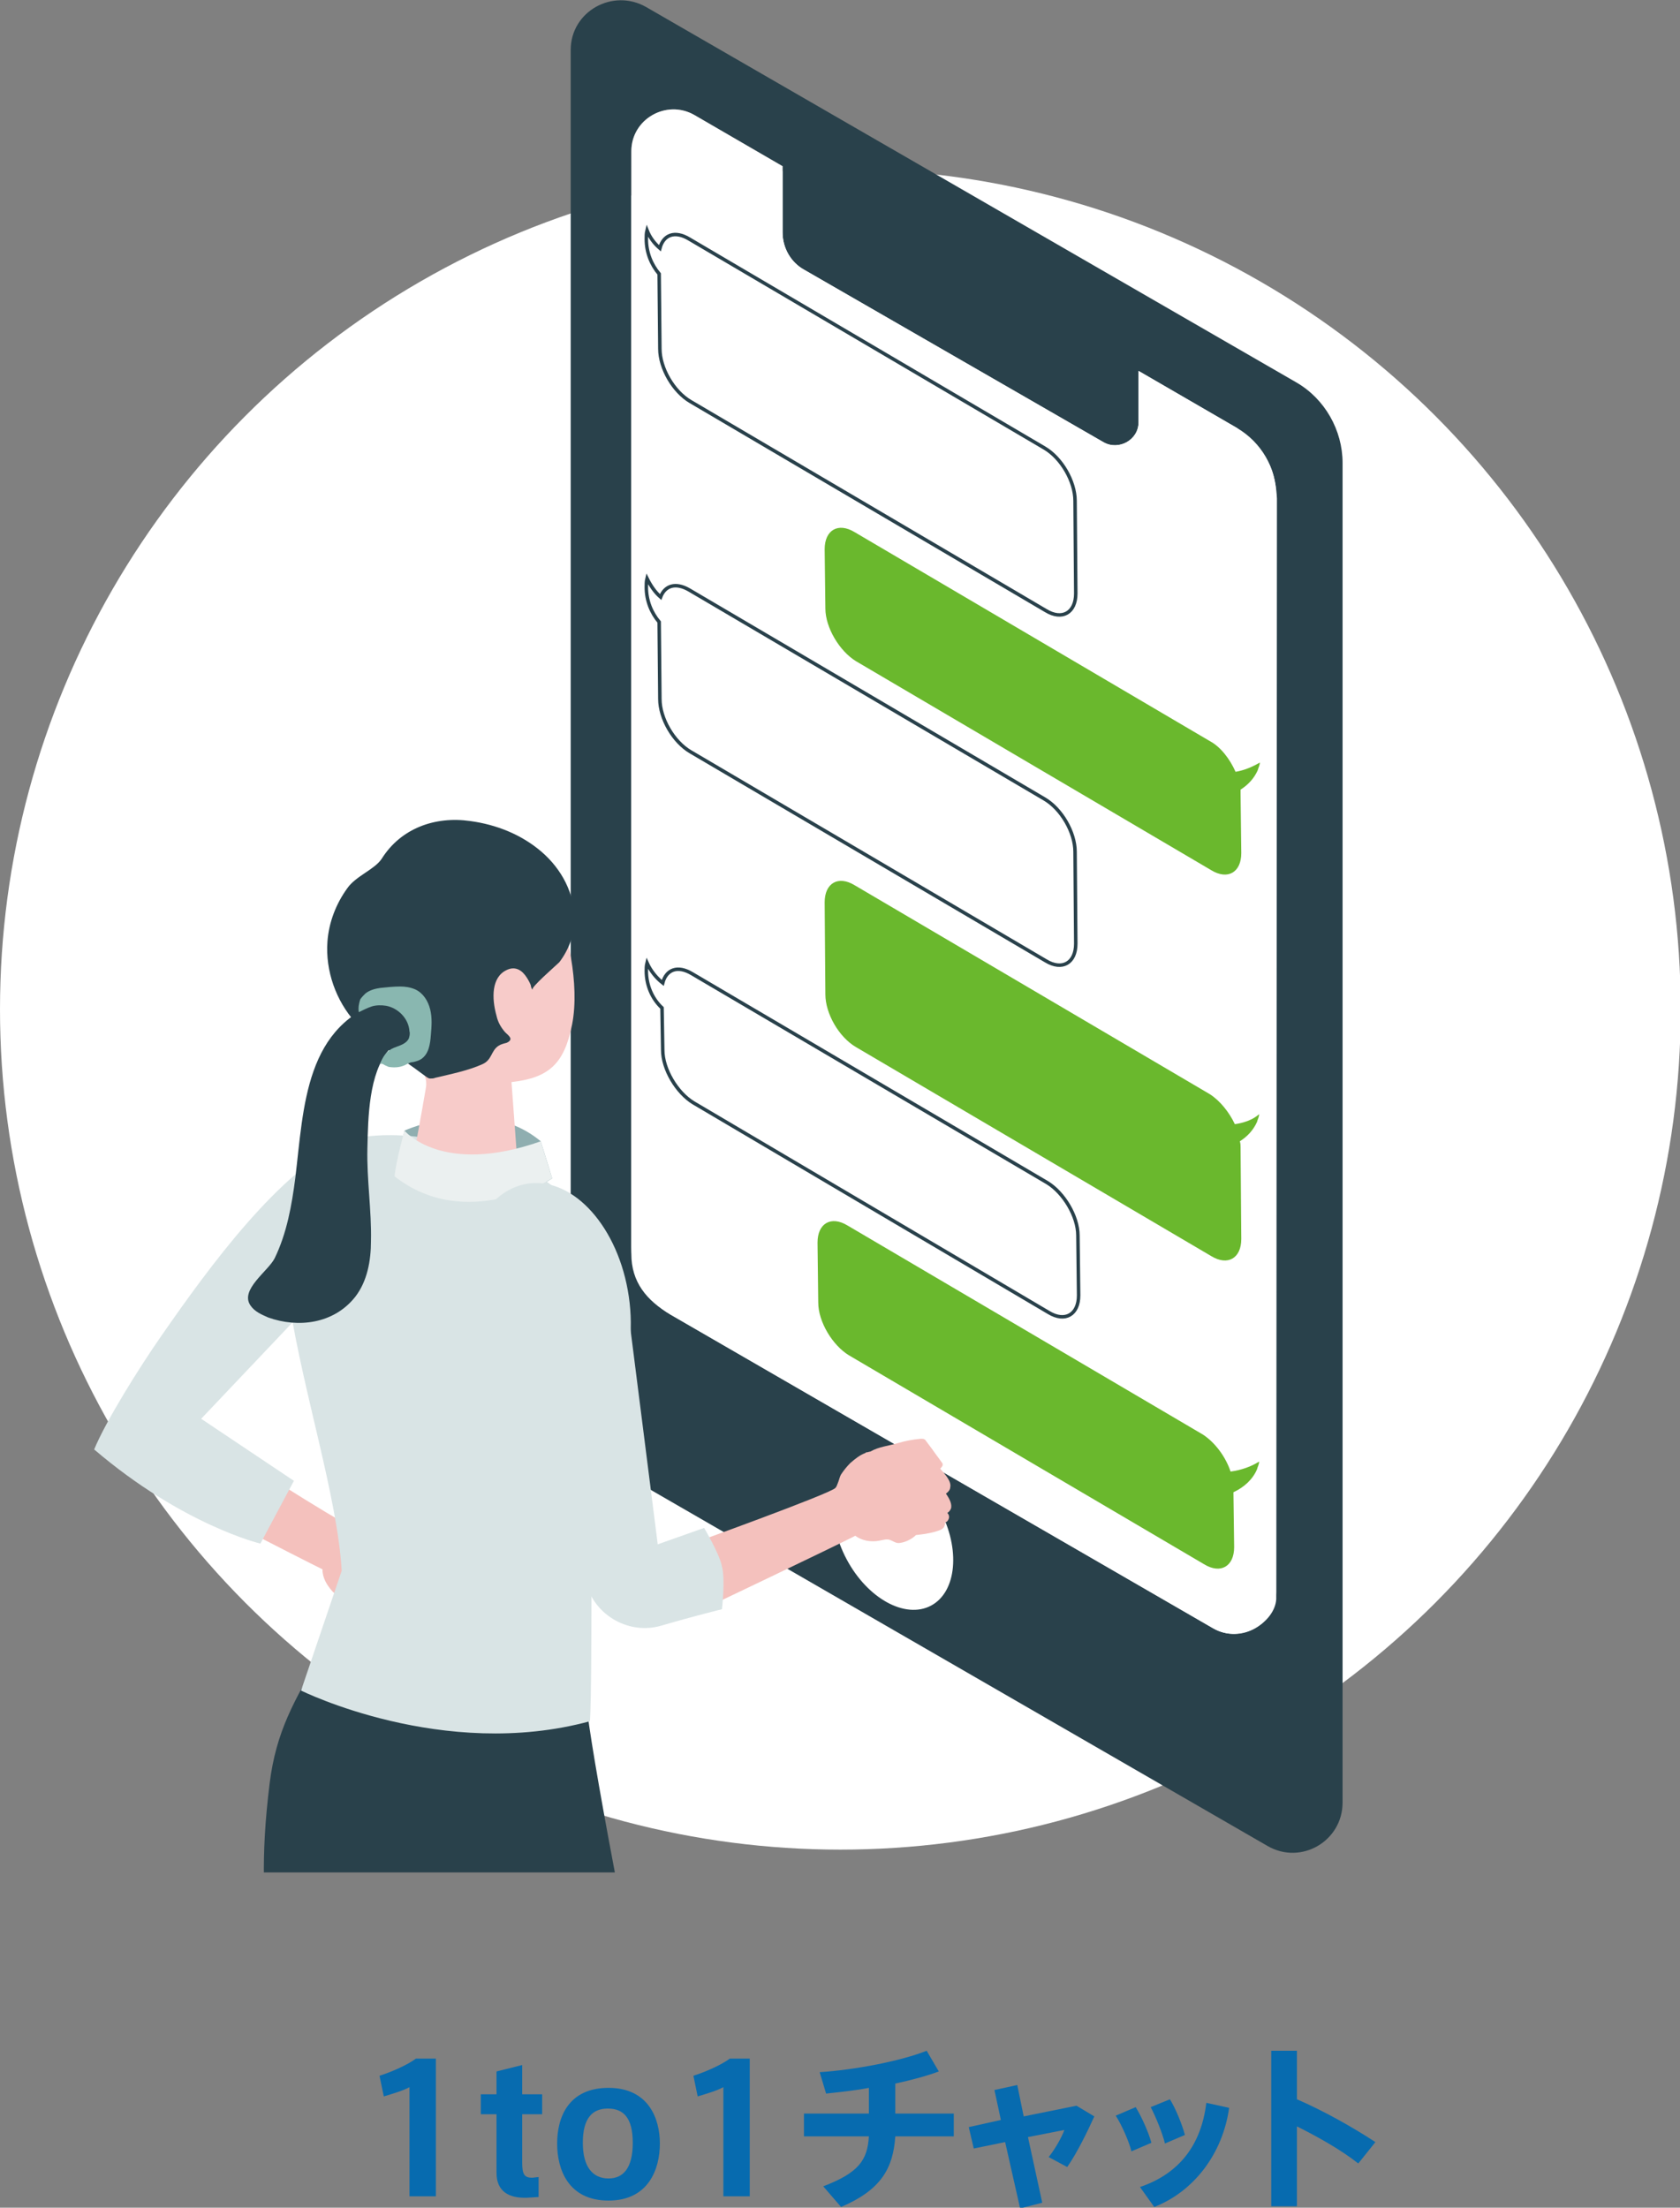 <?xml version="1.0" encoding="utf-8"?>
<!-- Generator: Adobe Illustrator 27.6.1, SVG Export Plug-In . SVG Version: 6.00 Build 0)  -->
<svg version="1.1" id="_レイヤー_2" xmlns="http://www.w3.org/2000/svg" xmlns:xlink="http://www.w3.org/1999/xlink" x="0px"
	 y="0px" viewBox="0 0 235.5 309.5" style="enable-background:new 0 0 235.5 309.5;" xml:space="preserve">
<rect x="0" y="0" width="235.5" height="309.5" fill="#808080" stroke="none"/>
<style type="text/css">
	.st0{fill:#076BAF;}
	.st1{fill:#FFFFFF;}
	.st2{fill:#29414B;}
	.st3{fill:#6AB82D;}
	.st4{fill:#FFFFFF;stroke:#29414B;stroke-width:0.49;stroke-miterlimit:10;}
	.st5{clip-path:url(#SVGID_00000123407146198509566520000018376711328672468650_);}
	.st6{fill:#F7CBC9;}
	.st7{fill:#F4C1BD;}
	.st8{fill:#D9E4E5;}
	.st9{fill:#8FAEB0;}
	.st10{fill:#EBF0F0;}
	.st11{fill:#89B7B0;}
</style>
<g id="_レイヤー_5">
	<path class="st0" d="M53.8,293.9l-0.6-2.9c1.6-0.5,3.9-1.5,5.1-2.4h2.8v19.3h-3.7v-15.3C56.5,293.1,55.1,293.5,53.8,293.9z"/>
	<path class="st0" d="M75.5,305.2v2.8l-1.6,0.1c-2.6,0.1-4.3-0.9-4.3-3.5v-8.2h-2.2v-2.8h2.2v-3.2l3.6-0.9v4.1H76v2.8h-2.8v6.8
		c0,1.6,0.3,2.1,1.4,2.1L75.5,305.2L75.5,305.2z"/>
	<path class="st0" d="M92.5,300.5c0,3.6-1.6,8-7.2,8s-7.2-4.3-7.2-8s1.6-7.8,7.2-7.8S92.5,297,92.5,300.5L92.5,300.5z M85.3,305.4
		c2.1,0,3.4-1.5,3.4-5s-1.3-4.8-3.5-4.8s-3.5,1.4-3.5,4.8S83.1,305.4,85.3,305.4C85.3,305.4,85.3,305.4,85.3,305.4z"/>
	<path class="st0" d="M97.8,293.9l-0.6-2.9c1.6-0.5,3.9-1.5,5.1-2.4h2.8v19.3h-3.7v-15.3C100.5,293.1,99.1,293.5,97.8,293.9z"/>
	<path class="st0" d="M121.8,296.3v-3.6c-2.1,0.4-4.2,0.6-6,0.8l-0.9-3c4.7-0.3,11.2-1.5,15-3l1.7,2.9c-1.6,0.6-3.8,1.2-6.1,1.7v4.2
		h8.2v3.2h-8.2c-0.3,4.5-2,7.5-7.6,9.9l-2.5-2.9c5-1.9,6.2-3.7,6.4-7h-9.1v-3.2L121.8,296.3L121.8,296.3z"/>
	<path class="st0" d="M140.3,297.2l-0.9-4.2l3.2-0.7l0.9,4.4l7.4-1.5l2.5,1.5c-0.9,2-2.4,5.1-3.8,7.1l-2.6-1.4
		c0.9-1.1,1.9-2.9,2.2-3.8l-5.1,1l2,9.2l-3.1,0.8l-2.1-9.3l-4.4,0.9l-0.7-3L140.3,297.2L140.3,297.2z"/>
	<path class="st0" d="M159.2,295.4c0.8,1.3,1.8,3.5,2.2,5l-2.8,1.2c-0.3-1.3-1.4-3.8-2.2-5L159.2,295.4z M172.3,295.5
		c-0.9,6.4-4.9,11.7-10.5,13.9l-2-2.8c5.6-1.9,8.6-6,9.3-11.8L172.3,295.5L172.3,295.5z M164,294.3c0.8,1.3,1.7,3.5,2.1,5l-2.8,1.2
		c-0.3-1.3-1.3-3.8-2-5.1L164,294.3L164,294.3z"/>
	<path class="st0" d="M192.8,300.3l-2.4,3c-2.4-1.9-5.6-3.7-8.6-5.2v11.2h-3.6v-21.8h3.6v6.8C185.5,295.9,189.6,298.2,192.8,300.3
		L192.8,300.3z"/>
	<circle class="st1" cx="117.8" cy="141.5" r="117.8"/>
	<path class="st2" d="M181.7,53.6L90.6,1C85.9-1.7,80,1.6,80,7v187.8c0,4.7,2.5,9,6.6,11.4l91.1,52.6c4.7,2.7,10.5-0.7,10.5-6.1
		V64.9C188.2,60.3,185.7,55.9,181.7,53.6L181.7,53.6z M178.9,224.2c-0.2,3.2-4.9,6.3-8.8,4.1L94,184.3c-3.4-2-5.5-4.6-5.5-8.5V21.2
		c0-4.5,4.9-7.3,8.8-5.1l12.4,7.2v9.3c0,2.2,1.2,4.2,3,5.2l42,24.2c2.1,1.2,4.9-0.3,4.9-2.8v-7.2l13.8,8c2.5,2.5,5.3,3.8,5.6,9.9
		L178.9,224.2z"/>
	<path class="st1" d="M178.9,223.2c0,4.5-4.9,7.3-8.8,5.1L94,184.3c-3.4-2-5.5-5.6-5.5-9.5V21.2c0-4.5,4.9-7.3,8.8-5.1l12.4,7.2v9.3
		c0,2.2,1.2,4.2,3,5.2l42,24.2c2.1,1.2,4.9-0.3,4.9-2.8v-7.2l13.8,8c3.4,2,5.5,5.6,5.5,9.5L178.9,223.2L178.9,223.2z"/>
	<ellipse transform="matrix(0.883 -0.469 0.469 0.883 -86.314 83.95)" class="st1" cx="125.3" cy="215.1" rx="7.4" ry="11.3"/>
	<path class="st3" d="M173.2,108.2c-0.8-1.8-2.1-3.5-3.6-4.3l-49.8-29.3c-2.3-1.4-4.2-0.3-4.2,2.4l0.1,8.3c0,2.7,2,6,4.3,7.4
		l49.8,29.3c2.3,1.4,4.2,0.3,4.2-2.4l-0.1-8.3c0-0.2,0-0.4,0-0.6c1.1-0.7,1.9-1.6,2.4-2.7c0.1-0.4,0.3-0.7,0.3-1.1
		C175.6,107.5,174.4,108,173.2,108.2z"/>
	<path class="st3" d="M173.1,157.6c-0.8-1.7-2.1-3.3-3.5-4.2l-49.8-29.3c-2.3-1.4-4.2-0.3-4.2,2.4l0.1,12.9c0,2.7,1.9,6,4.3,7.4
		l49.8,29.3c2.3,1.4,4.2,0.3,4.2-2.4l-0.1-12.9c0-0.2,0-0.5-0.1-0.8c1.1-0.7,1.9-1.6,2.4-2.7c0.1-0.4,0.3-0.7,0.3-1.1
		C175.6,157,174.4,157.4,173.1,157.6L173.1,157.6z"/>
	<path class="st3" d="M172.5,206.3c-0.7-2.1-2.2-4.1-3.9-5.2l-49.8-29.3c-2.3-1.4-4.2-0.3-4.2,2.4l0.1,8.4c0,2.7,2,6,4.3,7.4
		l49.8,29.3c2.3,1.4,4.2,0.3,4.2-2.4l-0.1-7.7c1.5-0.7,2.7-1.8,3.3-3.2c0.1-0.4,0.3-0.7,0.3-1.1C175.4,205.6,174,206.1,172.5,206.3
		L172.5,206.3z"/>
	<path class="st4" d="M150.7,70.2c0-2.7-1.9-6-4.3-7.4L96.6,33.5c-2-1.2-3.6-0.6-4.1,1.3c-0.8-0.7-1.4-1.5-1.8-2.5
		c-0.1,0.4-0.1,0.8-0.1,1.2c0,1.9,0.7,3.6,1.8,4.9l0.1,10.5c0,2.7,1.9,6,4.3,7.4l49.8,29.3c2.3,1.4,4.2,0.3,4.2-2.4L150.7,70.2
		L150.7,70.2z"/>
	<path class="st4" d="M150.7,119.4c0-2.7-1.9-6-4.3-7.4L96.6,82.7c-1.9-1.1-3.4-0.6-4,1c-0.8-0.7-1.4-1.6-1.9-2.6
		c-0.1,0.4-0.1,0.8-0.1,1.2c0,1.9,0.7,3.6,1.8,4.9l0.1,10.8c0,2.7,1.9,6,4.3,7.4l49.8,29.3c2.3,1.4,4.2,0.3,4.2-2.4L150.7,119.4
		L150.7,119.4z"/>
	<path class="st4" d="M151.1,173.2c0-2.7-2-6-4.3-7.4L97,136.5c-2-1.2-3.6-0.6-4.1,1.3c-0.9-0.7-1.7-1.7-2.2-2.8
		c-0.1,0.4-0.1,0.8-0.1,1.1c0,2,0.8,3.9,2.2,5.2l0.1,5.9c0,2.7,2,6,4.3,7.4L147,184c2.3,1.4,4.2,0.3,4.2-2.4L151.1,173.2
		L151.1,173.2z"/>
	<g>
		<defs>
			<rect id="SVGID_1_" x="0.9" y="106.1" width="137.5" height="156.4"/>
		</defs>
		<clipPath id="SVGID_00000112609373291183839500000017485388126254619522_">
			<use xlink:href="#SVGID_1_"  style="overflow:visible;"/>
		</clipPath>
		<g style="clip-path:url(#SVGID_00000112609373291183839500000017485388126254619522_);">
			<path class="st6" d="M82.2,307.1c-6.1,2.1-56.8,23.3-64.8,27.2c-2.2-1.7-3.9-4.2-3.7-6.8c12.5-5.4,44.8-30,62.2-35.3
				C88.7,284.3,88.2,305,82.2,307.1z"/>
			<path class="st7" d="M55.2,229c0.3-0.1,0.4-0.4,0.5-0.7c0.3,0.1,0.6,0.1,0.8,0c0.6-0.2,1-1,1.3-1.8c0.4,0.1,0.8,0.1,1,0
				c0.8-0.4,1-1.6,1.2-2.7c0.4,0.1,0.8,0,0.9-0.4c0.2-0.7,0.4-1.4,0.6-2.1c0.1-0.5,0.3-0.9,0.4-1.4c0-0.1,0.1-0.2,0-0.3
				c0-0.2-0.1-0.3-0.3-0.4c-0.8-0.8-1.5-1.6-2.4-2.2c-1.1-0.8-2-1.9-3.3-2.4c-0.1-0.1-0.2-0.2-0.4-0.3c0,0-0.1-0.1-0.1-0.1
				c-0.7-0.5-1.5-0.7-2.4-0.8c-0.7-0.1-1.4-0.1-2-0.1c-0.6,0.1-1.4,0.6-2,0.5c-1.1-0.1-18.4-11.3-18.4-11.3l-7.1,6.4
				c0,0,18.8,9.7,21.7,11.1c0,1.2,0.6,2.2,1.4,3.1c0.4,0.4,0.9,0.7,1.1,1.2c0.2,0.5,0.1,0.9,0.5,1.4c0.5,0.5,1.3,0.9,2.2,1.1
				c0.6,0.7,1.3,1.3,2.1,1.9c0.5,0.4,1,0.6,1.4,0.5c0.2,0,0.3-0.1,0.5-0.3C54.7,229,55,229.1,55.2,229L55.2,229z"/>
			<path class="st8" d="M41.2,207.6l-13-8.7L55.6,170c2.9-2.7,3.8-6.1,0.7-8.5c-2.5-1.9-6.4-2.3-7.7-1.7c-9.5,4.4-19.2,17.7-26,27.5
				c-3.2,4.6-7.8,12-9.4,15.9c12.4,10.6,23.3,13.2,23.3,13.2L41.2,207.6L41.2,207.6z"/>
			<path class="st7" d="M91.3,299.2c4,4.1,10,25.1,18.1,48.1c0,2.5-1.8,5.6-4.5,6.3c-11.1-19.5-18.4-27-24.1-42.2
				C78,307.6,87.4,295,91.3,299.2z"/>
			<path class="st2" d="M82.3,239.8c-6.6,0.2-20,1.4-37.2-8c-3.9,6.6-6.4,11-7.3,18.2c-2.7,21.8,2.6,21.6-2.3,63.5
				c8.5,5.8,26.3,17.2,58.6-9.9C89,277.1,83.6,250.1,82.3,239.8L82.3,239.8z"/>
			<path class="st9" d="M56.7,158.5c0,0,11.2-5.1,19.1,1.5c0.7,2.2,1.6,5.2,1.6,5.2s-10.5,7.2-22.3,0.8
				C55.4,163.9,56.7,158.5,56.7,158.5L56.7,158.5z"/>
			<path class="st8" d="M82.9,226.9c0.1-6.7-0.3-10,0-13.8c0.4-4.3,3.7-15.2,4.7-19.4c1-3.9-0.8-9.3-2-14.5
				c-1.6-7-6.4-12.9-12.9-15.8c-7-3.2-15.6-5.1-22.5-3.9c-21.3,2.1-3.5,40.2-2.3,60.7l-5.7,16.8c0,0,19.9,9.9,40.5,4.3
				C82.9,238.3,82.9,226.9,82.9,226.9L82.9,226.9z"/>
			<path class="st6" d="M77.8,126.8c-1.4-2.9-5.4-6.6-15-5.2c-9.6,1.4-11.2,8.6-10.2,17c0.6,4.8,2.8,8.7,6,11
				c0.9,0.6,1.3,1.8,1.1,2.9c-0.5,3-1.5,8.4-1.5,8.4c0.1,1.7,3.4,3.2,7.3,3.3c3.9,0.1,7-1.3,6.9-3l-0.7-9.5c5.2-0.6,7.4-2.5,8.5-8.1
				C81.3,138,79.5,130.1,77.8,126.8L77.8,126.8z"/>
			<path class="st10" d="M56.7,158.5c0,0,5.2,6.4,19.1,1.5l1.6,5.2c0,0-12.1,7.6-22.1-0.3C55.6,162.4,56.7,158.5,56.7,158.5
				L56.7,158.5z"/>
			<path class="st2" d="M54.6,147.3c1.6,1.1,3.2,2.2,4.8,3.4c0.3,0.2,0.6,0.5,0.9,0.5c0.2,0,0.5,0,0.7-0.1c2.1-0.5,4.6-1,6.6-1.9
				c1.4-0.6,1.2-1.9,2.3-2.6c0.3-0.2,0.7-0.3,1.1-0.4c1.1-0.5,0.3-1-0.2-1.5c-0.6-0.7-1-1.4-1.2-2.3c-0.7-2.5-0.7-5.4,1.4-6.4
				c1-0.5,1.9-0.2,2.6,0.7c0.3,0.4,0.6,0.9,0.8,1.4c0,0.1,0.1,0.5,0.2,0.6c0,0,0,0,0.1,0c-0.5-0.1,3.3-3.4,3.7-3.8
				c1.3-1.7,2.1-3.8,2.1-5.9c0.1-3.7-1.8-7.2-4.6-9.6c-2.8-2.4-6.3-3.8-10-4.3c-4.9-0.7-9.7,1-12.4,5.3c-1,1.5-3.6,2.4-4.8,4.1
				c-1.6,2.2-2.6,4.8-2.8,7.5c-0.3,4.1,1.2,8.3,3.9,11.3C51.2,144.8,52.9,146.1,54.6,147.3L54.6,147.3z"/>
			<path class="st2" d="M41.4,165.1c-0.5,3.9-1.2,7.8-2.9,11.3c-0.9,1.8-4.9,4.4-3.4,6.6c0.6,0.9,1.6,1.3,2.5,1.7
				c4.2,1.5,9.2,0.9,12.2-2.9c1.7-2.2,2.2-5.1,2.2-7.8c0.1-4.3-0.6-8.6-0.5-13s0.2-10.5,3-13.8c1.7-2.1,3.2-0.5,4.8-3.2
				c0.8-1.2,0.4-2.8-0.9-3.6c-1.1-0.7-2.8-0.6-4-0.3C42.7,143.4,42.6,155.2,41.4,165.1L41.4,165.1z"/>
			<path class="st11" d="M51.2,139.3c0.6-0.5,1.4-0.7,2.1-0.8c0.9-0.1,1.9-0.2,2.8-0.2c0.7,0,1.4,0.1,2.1,0.4
				c1.1,0.5,1.8,1.6,2.1,2.8c0.3,1.2,0.2,2.4,0.1,3.6c-0.1,1.3-0.3,2.7-1.4,3.4c-0.3,0.2-0.7,0.3-1.1,0.4c-0.3,0-0.5,0.1-0.9,0.3
				c-0.7,0.4-1.5,0.5-2.3,0.4c-0.2,0-0.4-0.1-0.6-0.2c-0.3-0.1-0.5-0.4-0.8-0.2c0.3-1,0.9-1.9,1.9-2.3c0.7-0.3,1.7-0.5,2.1-1.3
				c0.1-0.3,0.2-0.7,0.1-1c-0.1-1.8-1.6-3.3-3.3-3.6c-0.6-0.1-1.4-0.1-2,0.1c-0.6,0.2-1.2,0.5-1.8,0.8c-0.1-0.6,0-1.2,0.2-1.8
				C50.7,139.8,51,139.5,51.2,139.3L51.2,139.3z"/>
			<path class="st7" d="M133,212.9c0.1-0.3,0-0.6-0.2-0.8c0.3-0.2,0.4-0.4,0.5-0.6c0.2-0.6-0.2-1.4-0.7-2.1c0.4-0.3,0.6-0.6,0.6-0.9
				c0.2-0.8-0.7-1.8-1.4-2.6c0.3-0.3,0.5-0.6,0.2-0.9c-0.4-0.6-0.9-1.2-1.3-1.8c-0.3-0.4-0.6-0.8-0.9-1.2c-0.1-0.1-0.1-0.2-0.2-0.2
				c-0.1-0.1-0.3-0.1-0.5-0.1c-1.1,0.1-2.2,0.3-3.2,0.6c-1.3,0.4-2.7,0.5-3.9,1.2c-0.2,0-0.3,0.1-0.5,0.1c-0.1,0-0.1,0-0.2,0.1
				c-0.8,0.3-1.4,0.8-2.1,1.4c-0.5,0.5-0.9,1-1.3,1.6c-0.3,0.5-0.4,1.5-0.8,1.9c-0.7,0.8-20.1,7.8-20.1,7.8l0.9,9.5
				c0,0,19.1-9.1,22-10.6c0.9,0.7,2.2,0.9,3.3,0.7c0.6-0.1,1.1-0.3,1.6-0.1c0.5,0.2,0.8,0.5,1.4,0.4c0.7-0.1,1.6-0.5,2.2-1.1
				c0.9-0.1,1.8-0.2,2.8-0.5c0.7-0.2,1.1-0.4,1.2-0.8c0.1-0.2,0.1-0.4,0.1-0.5C132.7,213.4,132.9,213.2,133,212.9L133,212.9z"/>
			<path class="st8" d="M98.7,214.2l-6.5,2.3l-4.6-36.3c-2.3-8.9-4.3-5.6-8-4.6c-2.9,0.8-4.4,2.1-4.8,3.5
				c-2.3,9.9,0.4,19.2,3.8,30.3c0.9,2.9,2.3,8.1,3.6,12.7c1.3,4.5,6.1,7.1,10.5,5.8c4.8-1.4,8.5-2.3,8.5-2.3s0.5-4.2,0-6
				C100.9,217.9,98.7,214.2,98.7,214.2z"/>
			
				<ellipse transform="matrix(0.99 -0.144 0.144 0.99 -25.581 12.906)" class="st8" cx="76.5" cy="183.4" rx="11.7" ry="17.7"/>
		</g>
	</g>
</g>
</svg>
